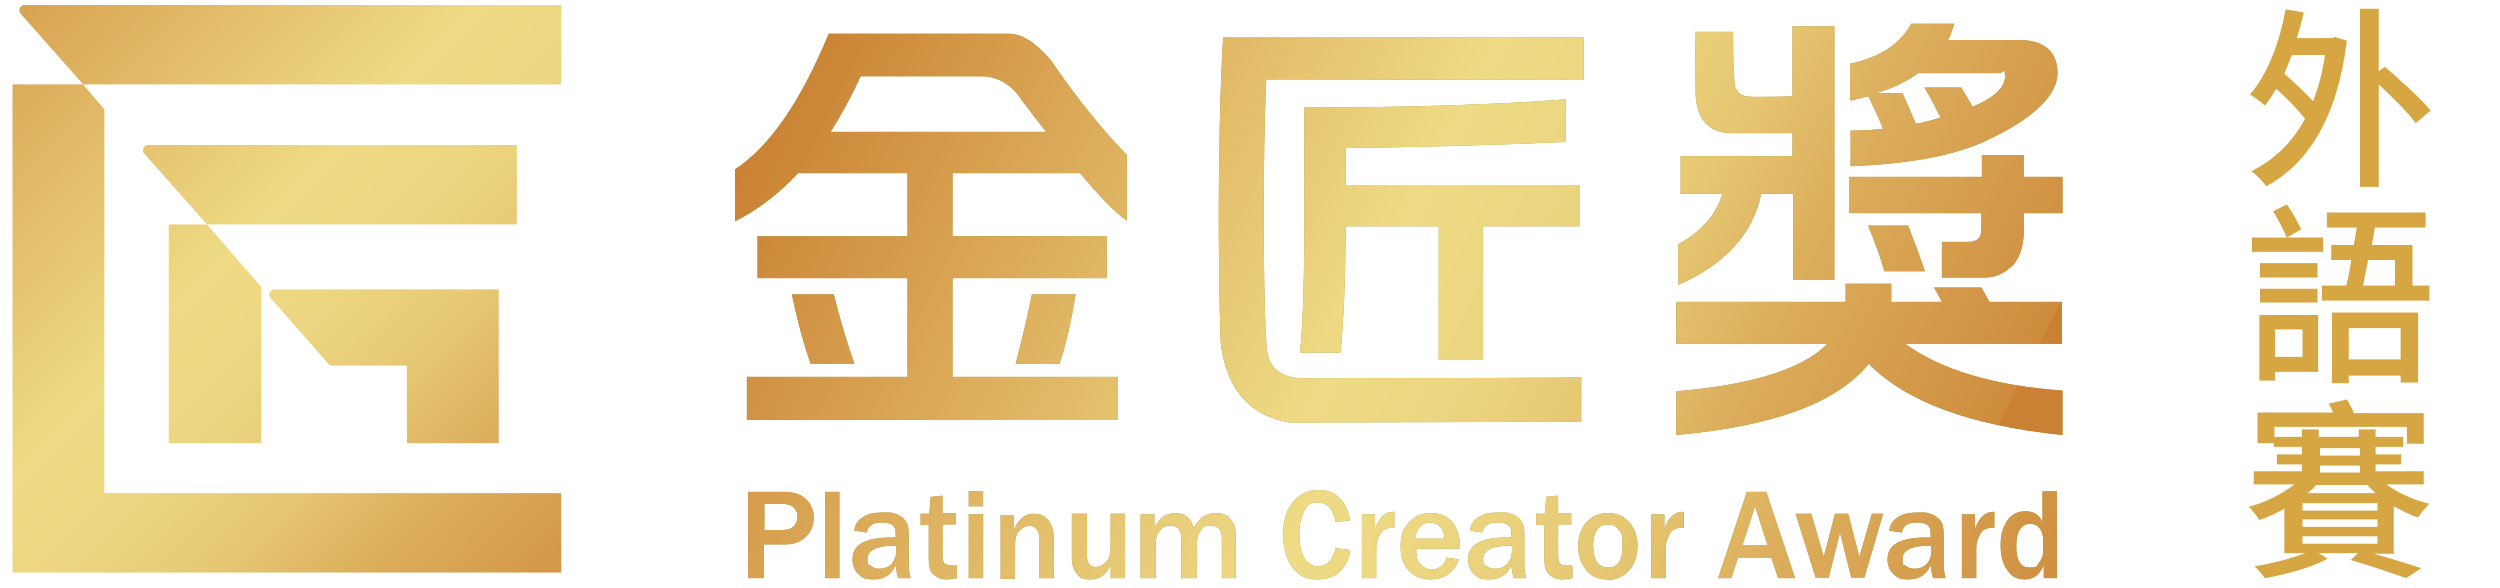 <?xml version="1.0" encoding="UTF-8"?>
<svg id="_圖層_1" data-name="圖層 1" xmlns="http://www.w3.org/2000/svg" version="1.1" xmlns:xlink="http://www.w3.org/1999/xlink" viewBox="0 0 400 94">
  <defs>
    <style>
      .cls-1 {
        fill: url(#_未命名漸層_199-10);
      }

      .cls-1, .cls-2, .cls-3, .cls-4, .cls-5, .cls-6, .cls-7, .cls-8, .cls-9, .cls-10, .cls-11, .cls-12, .cls-13, .cls-14, .cls-15, .cls-16, .cls-17, .cls-18, .cls-19, .cls-20, .cls-21, .cls-22, .cls-23, .cls-24, .cls-25, .cls-26, .cls-27, .cls-28, .cls-29 {
        stroke-width: 0px;
      }

      .cls-2 {
        fill: url(#_未命名漸層_199-24);
      }

      .cls-3 {
        fill: url(#_未命名漸層_199-4);
      }

      .cls-4 {
        fill: url(#_未命名漸層_199-3);
      }

      .cls-5 {
        fill: url(#_未命名漸層_199-25);
      }

      .cls-6 {
        fill: url(#_未命名漸層_199-5);
      }

      .cls-7 {
        fill: url(#_未命名漸層_199-22);
      }

      .cls-8 {
        fill: url(#_未命名漸層_199-11);
      }

      .cls-9 {
        fill: #a08e2c;
      }

      .cls-10 {
        fill: url(#_未命名漸層_199-23);
      }

      .cls-11 {
        fill: url(#_未命名漸層_199-17);
      }

      .cls-12 {
        fill: url(#_未命名漸層_199-12);
      }

      .cls-13 {
        fill: url(#_未命名漸層_199-6);
      }

      .cls-14 {
        fill: url(#_未命名漸層_199-26);
      }

      .cls-15 {
        fill: url(#_未命名漸層_199-20);
      }

      .cls-16 {
        fill: url(#_未命名漸層_199-8);
      }

      .cls-17 {
        fill: #d5a641;
      }

      .cls-18 {
        fill: url(#_未命名漸層_199-7);
      }

      .cls-19 {
        fill: url(#_未命名漸層_199-9);
      }

      .cls-20 {
        fill: url(#_未命名漸層_199-16);
      }

      .cls-21 {
        fill: url(#_未命名漸層_199-2);
      }

      .cls-22 {
        fill: url(#_未命名漸層_199-21);
      }

      .cls-23 {
        fill: url(#_未命名漸層_199-15);
      }

      .cls-24 {
        fill: url(#_未命名漸層_199-13);
      }

      .cls-25 {
        fill: url(#_未命名漸層_199-19);
      }

      .cls-26 {
        fill: url(#_未命名漸層_199-18);
      }

      .cls-27 {
        fill: url(#_未命名漸層_199-27);
      }

      .cls-28 {
        fill: url(#_未命名漸層_199-14);
      }

      .cls-29 {
        fill: url(#_未命名漸層_199);
      }
    </style>
    <linearGradient id="_未命名漸層_199" data-name="未命名漸層 199" x1="-33.2" y1="-8.7" x2="87.3" y2="109.5" gradientUnits="userSpaceOnUse">
      <stop offset="0" stop-color="#ca8133"/>
      <stop offset=".5" stop-color="#efdb85"/>
      <stop offset=".6" stop-color="#ecd580"/>
      <stop offset=".7" stop-color="#e6c772"/>
      <stop offset=".8" stop-color="#dcae5c"/>
      <stop offset="1" stop-color="#ce8c3d"/>
      <stop offset="1" stop-color="#ca8133"/>
    </linearGradient>
    <linearGradient id="_未命名漸層_199-2" data-name="未命名漸層 199" x1="-13.5" y1="-25.8" x2="105.1" y2="90.6" xlink:href="#_未命名漸層_199"/>
    <linearGradient id="_未命名漸層_199-3" data-name="未命名漸層 199" x1="-6.3" y1="-33.4" x2="112.2" y2="82.9" xlink:href="#_未命名漸層_199"/>
    <linearGradient id="_未命名漸層_199-4" data-name="未命名漸層 199" x1="-20.8" y1="-19.3" x2="98.6" y2="97.9" xlink:href="#_未命名漸層_199"/>
    <linearGradient id="_未命名漸層_199-5" data-name="未命名漸層 199" x1="135" y1="-7.2" x2="312.5" y2="82.4" xlink:href="#_未命名漸層_199"/>
    <linearGradient id="_未命名漸層_199-6" data-name="未命名漸層 199" x1="135" y1="-7.2" x2="312.5" y2="82.4" xlink:href="#_未命名漸層_199"/>
    <linearGradient id="_未命名漸層_199-7" data-name="未命名漸層 199" x1="135" y1="-7.2" x2="312.5" y2="82.4" xlink:href="#_未命名漸層_199"/>
    <linearGradient id="_未命名漸層_199-8" data-name="未命名漸層 199" x1="107" y1="26.2" x2="314.5" y2="131" xlink:href="#_未命名漸層_199"/>
    <linearGradient id="_未命名漸層_199-9" data-name="未命名漸層 199" x1="107" y1="26.2" x2="314.5" y2="131" xlink:href="#_未命名漸層_199"/>
    <linearGradient id="_未命名漸層_199-10" data-name="未命名漸層 199" x1="107" y1="26.2" x2="314.5" y2="131" xlink:href="#_未命名漸層_199"/>
    <linearGradient id="_未命名漸層_199-11" data-name="未命名漸層 199" x1="107" y1="26.2" x2="314.5" y2="131" xlink:href="#_未命名漸層_199"/>
    <linearGradient id="_未命名漸層_199-12" data-name="未命名漸層 199" x1="107" y1="26.2" x2="314.5" y2="131" xlink:href="#_未命名漸層_199"/>
    <linearGradient id="_未命名漸層_199-13" data-name="未命名漸層 199" x1="107" y1="26.2" x2="314.5" y2="131" xlink:href="#_未命名漸層_199"/>
    <linearGradient id="_未命名漸層_199-14" data-name="未命名漸層 199" x1="107" y1="26.2" x2="314.5" y2="131" xlink:href="#_未命名漸層_199"/>
    <linearGradient id="_未命名漸層_199-15" data-name="未命名漸層 199" x1="107" y1="26.2" x2="314.5" y2="131" xlink:href="#_未命名漸層_199"/>
    <linearGradient id="_未命名漸層_199-16" data-name="未命名漸層 199" x1="107" y1="26.2" x2="314.5" y2="131" xlink:href="#_未命名漸層_199"/>
    <linearGradient id="_未命名漸層_199-17" data-name="未命名漸層 199" x1="107" y1="26.2" x2="314.5" y2="131" xlink:href="#_未命名漸層_199"/>
    <linearGradient id="_未命名漸層_199-18" data-name="未命名漸層 199" x1="107" y1="26.2" x2="314.5" y2="131" xlink:href="#_未命名漸層_199"/>
    <linearGradient id="_未命名漸層_199-19" data-name="未命名漸層 199" x1="107" y1="26.2" x2="314.5" y2="131" xlink:href="#_未命名漸層_199"/>
    <linearGradient id="_未命名漸層_199-20" data-name="未命名漸層 199" x1="107" y1="26.2" x2="314.5" y2="131" xlink:href="#_未命名漸層_199"/>
    <linearGradient id="_未命名漸層_199-21" data-name="未命名漸層 199" x1="107" y1="26.2" x2="314.5" y2="131" xlink:href="#_未命名漸層_199"/>
    <linearGradient id="_未命名漸層_199-22" data-name="未命名漸層 199" x1="107" y1="26.2" x2="314.5" y2="131" xlink:href="#_未命名漸層_199"/>
    <linearGradient id="_未命名漸層_199-23" data-name="未命名漸層 199" x1="107" y1="26.2" x2="314.5" y2="131" xlink:href="#_未命名漸層_199"/>
    <linearGradient id="_未命名漸層_199-24" data-name="未命名漸層 199" x1="107" y1="26.2" x2="314.5" y2="131" xlink:href="#_未命名漸層_199"/>
    <linearGradient id="_未命名漸層_199-25" data-name="未命名漸層 199" x1="107" y1="26.2" x2="314.5" y2="131" xlink:href="#_未命名漸層_199"/>
    <linearGradient id="_未命名漸層_199-26" data-name="未命名漸層 199" x1="107" y1="26.2" x2="314.5" y2="131" xlink:href="#_未命名漸層_199"/>
    <linearGradient id="_未命名漸層_199-27" data-name="未命名漸層 199" x1="107" y1="26.2" x2="314.5" y2="131" xlink:href="#_未命名漸層_199"/>
  </defs>
  <g>
    <g>
      <g>
        <polygon class="cls-29" points="27 35.9 27 70.9 41.8 70.9 41.8 45.9 33.1 35.9 27 35.9"/>
        <path class="cls-21" d="M65.1,58.4v12.5h14.7v-24.6h-35.9c-.7,0-1.1.9-.6,1.4l9.5,10.8h12.4Z"/>
        <path class="cls-4" d="M82.7,23.2H23.7c-.7,0-1.1.9-.6,1.4l10,11.3h49.6v-12.7Z"/>
      </g>
      <path class="cls-3" d="M13.3,13.5H2v78.1h87.8v-12.7H16.7V17.5l-3.4-4h76.5V.8H3.9c-.7,0-1.1.9-.6,1.4l10,11.3Z"/>
    </g>
    <g>
      <g>
        <path class="cls-9" d="M127.6,27.8c-3.1,3.3-6.4,5.8-10,7.6v-8.3c5.5-3.6,10.5-10.8,15-21.7h28.8c2.1,0,4.3,1.4,6.7,4.2,4.3,6.3,8.4,11.3,12.2,15.2v10.5c-1.7-1.1-4.2-3.7-7.5-7.6h-20.4v10.1h24.7v6.7h-24.7v15.8h26.4v6.9h-59.3v-6.9h25.7v-15.8h-24v-6.7h24v-10.1h-17.6ZM126.7,47.1h6.7c1,4,2.1,7.7,3.3,11.1h-7c-1.1-3.1-2.1-6.8-3-11.1ZM167.4,21.1c-1.3-1.6-2.6-3.3-4-5.2-1.6-2.4-3.8-3.7-6.4-3.7h-19.3c-1.5,3.3-3.1,6.2-4.8,8.9h34.5ZM165.1,47.1h7c-.7,4.2-1.5,8-2.6,11.1h-7c1-3.8,1.9-7.5,2.6-11.1Z"/>
        <path class="cls-9" d="M253.4,5.9v6.9c-15.4,0-32.3-.1-50.8-.1-.3,6.5-.4,13.9-.4,22s.1,14.7.4,19.9c0,3.8,1.8,5.7,5.3,5.9,15.7,0,30.8,0,45.1-.1v7.1c-18.8,0-34.4.1-46.7.1-6.5-1.1-10.2-5.5-11-13-.2-6.1-.3-12.9-.3-20.7s.2-20,.7-27.9h57.6ZM250.5,16v6.7c-10.3.5-22.1.8-35.2,1v5.9h37.4v6.6h-15.4v21.3h-7.1v-21.3h-14.9c0,7.9-.3,14.6-.8,20.2h-6.5c.5-4.8.7-12.4.7-22.8v-16.4c15.7,0,29.7-.4,41.8-1.3Z"/>
        <path class="cls-9" d="M309.4,46h7.6c.4.7.9,1.5,1.3,2.3h11.6v6.7h-25.1c5.8,4.2,14.2,6.7,25.2,7.5v7.1c-14.7-1.5-25-5.3-31-11.4-5.1,6.3-15.3,10-30.8,11.4v-7c12.2-1,20.3-3.6,24.2-7.6h-24.2v-6.7h27.1v-2.9c0,0,7.3,0,7.3,0v2.9h8.1c-.4-.8-.8-1.6-1.3-2.3ZM286.9,4.2h6.6v40.6h-6.6v-13.8h-5.1c-1.3,6.4-5.8,11.3-13.3,14.6v-6.5c3.8-2.1,6.1-4.8,7.1-8.1h-6.7v-6h17.9v-3.7c-2.9,0-6.2,0-9.7,0s-5.6-2-5.8-6.1c0-3.7-.1-7-.1-10.1h6.1c0,2.7,0,5.3.2,7.8,0,1.8,1,2.6,2.9,2.6,2.1,0,4.3,0,6.4-.1V4.2ZM298.9,15.4c-.9.2-1.9.5-2.9.7v-5.9c4.7-1,8-3.1,9.8-6.4h6.9c-.3.9-.6,1.8-1,2.6h11.3c4.1,0,6.2,1.9,6.2,5.3s-3.7,7.2-11,10.6c-4.8,2.4-12.1,3.9-22.1,4.3v-5.7c1.8,0,3.5-.1,5.2-.3-.7-1.7-1.5-3.4-2.3-5.1ZM296,28.3h21.1c0-1.1,0-2.3,0-3.5h6.7c0,1.2,0,2.3,0,3.5h6.2v5.8h-6.2v2.9c0,2.1-.5,3.9-1.6,5.3-1.4,1.4-2.9,2.1-4.5,2.1h-7v-5.7h4.2c1.4,0,2.1-.6,2.1-1.8v-2.8h-21.1v-5.8ZM298.9,36.1h6.4c.9,2.3,1.8,4.7,2.7,7.3h-6.5c-.7-2.5-1.6-4.9-2.6-7.3ZM306.7,19.8c1.4-.3,2.6-.6,3.8-1-.8-1.6-1.6-3.2-2.6-4.8h5.9c.6,1,1.2,2,1.8,3.1,3.5-1.5,5.2-3.1,5.2-4.8s-.3-.6-.9-.6h-13c-1.9,1.4-4.1,2.4-6.7,3.2h4.2c.7,1.6,1.4,3.2,2.1,4.8Z"/>
      </g>
      <g>
        <path class="cls-6" d="M127.6,27.8c-3.1,3.3-6.4,5.8-10,7.6v-8.3c5.5-3.6,10.5-10.8,15-21.7h28.8c2.1,0,4.3,1.4,6.7,4.2,4.3,6.3,8.4,11.3,12.2,15.2v10.5c-1.7-1.1-4.2-3.7-7.5-7.6h-20.4v10.1h24.7v6.7h-24.7v15.8h26.4v6.9h-59.3v-6.9h25.7v-15.8h-24v-6.7h24v-10.1h-17.6ZM126.7,47.1h6.7c1,4,2.1,7.7,3.3,11.1h-7c-1.1-3.1-2.1-6.8-3-11.1ZM167.4,21.1c-1.3-1.6-2.6-3.3-4-5.2-1.6-2.4-3.8-3.7-6.4-3.7h-19.3c-1.5,3.3-3.1,6.2-4.8,8.9h34.5ZM165.1,47.1h7c-.7,4.2-1.5,8-2.6,11.1h-7c1-3.8,1.9-7.5,2.6-11.1Z"/>
        <path class="cls-13" d="M253.4,5.9v6.9c-15.4,0-32.3-.1-50.8-.1-.3,6.5-.4,13.9-.4,22s.1,14.7.4,19.9c0,3.8,1.8,5.7,5.3,5.9,15.7,0,30.8,0,45.1-.1v7.1c-18.8,0-34.4.1-46.7.1-6.5-1.1-10.2-5.5-11-13-.2-6.1-.3-12.9-.3-20.7s.2-20,.7-27.9h57.6ZM250.5,16v6.7c-10.3.5-22.1.8-35.2,1v5.9h37.4v6.6h-15.4v21.3h-7.1v-21.3h-14.9c0,7.9-.3,14.6-.8,20.2h-6.5c.5-4.8.7-12.4.7-22.8v-16.4c15.7,0,29.7-.4,41.8-1.3Z"/>
        <path class="cls-18" d="M309.4,46h7.6c.4.7.9,1.5,1.3,2.3h11.6v6.7h-25.1c5.8,4.2,14.2,6.7,25.2,7.5v7.1c-14.7-1.5-25-5.3-31-11.4-5.1,6.3-15.3,10-30.8,11.4v-7c12.2-1,20.3-3.6,24.2-7.6h-24.2v-6.7h27.1v-2.9c0,0,7.3,0,7.3,0v2.9h8.1c-.4-.8-.8-1.6-1.3-2.3ZM286.9,4.2h6.6v40.6h-6.6v-13.8h-5.1c-1.3,6.4-5.8,11.3-13.3,14.6v-6.5c3.8-2.1,6.1-4.8,7.1-8.1h-6.7v-6h17.9v-3.7c-2.9,0-6.2,0-9.7,0s-5.6-2-5.8-6.1c0-3.7-.1-7-.1-10.1h6.1c0,2.7,0,5.3.2,7.8,0,1.8,1,2.6,2.9,2.6,2.1,0,4.3,0,6.4-.1V4.2ZM298.9,15.4c-.9.2-1.9.5-2.9.7v-5.9c4.7-1,8-3.1,9.8-6.4h6.9c-.3.9-.6,1.8-1,2.6h11.3c4.1,0,6.2,1.9,6.2,5.3s-3.7,7.2-11,10.6c-4.8,2.4-12.1,3.9-22.1,4.3v-5.7c1.8,0,3.5-.1,5.2-.3-.7-1.7-1.5-3.4-2.3-5.1ZM296,28.3h21.1c0-1.1,0-2.3,0-3.5h6.7c0,1.2,0,2.3,0,3.5h6.2v5.8h-6.2v2.9c0,2.1-.5,3.9-1.6,5.3-1.4,1.4-2.9,2.1-4.5,2.1h-7v-5.7h4.2c1.4,0,2.1-.6,2.1-1.8v-2.8h-21.1v-5.8ZM298.9,36.1h6.4c.9,2.3,1.8,4.7,2.7,7.3h-6.5c-.7-2.5-1.6-4.9-2.6-7.3ZM306.7,19.8c1.4-.3,2.6-.6,3.8-1-.8-1.6-1.6-3.2-2.6-4.8h5.9c.6,1,1.2,2,1.8,3.1,3.5-1.5,5.2-3.1,5.2-4.8s-.3-.6-.9-.6h-13c-1.9,1.4-4.1,2.4-6.7,3.2h4.2c.7,1.6,1.4,3.2,2.1,4.8Z"/>
      </g>
    </g>
    <g>
      <g>
        <path class="cls-9" d="M122.2,92.5h-2.5v-13.8h5.7c1.6,0,2.8.4,3.6,1.2.8.8,1.2,1.8,1.2,2.9s-.4,2.3-1.3,3.1c-.8.8-1.9,1.2-3.2,1.2h-3.5v5.5ZM122.2,84.8h3c.8,0,1.4-.2,1.8-.6s.6-.9.6-1.5-.2-1.1-.6-1.5c-.4-.4-1.1-.6-2-.6h-2.7v4.1Z"/>
        <path class="cls-9" d="M134.3,92.5h-2.3v-13.8h2.3v13.8Z"/>
        <path class="cls-9" d="M145.9,92.5h-2.2c-.2-.6-.3-1.3-.4-2.1-.6,1.5-1.8,2.3-3.5,2.3s-1.8-.3-2.5-.9c-.6-.6-.9-1.4-.9-2.3,0-2.4,2.1-3.5,6.2-3.5s.4,0,.7,0v-.8c0-1.1-.7-1.6-2.2-1.6s-2.2.5-2.4,1.6l-2-.3c.1-.9.5-1.6,1.3-2.1.8-.6,1.9-.8,3.3-.8s1.4,0,1.9.2c.5.1.9.4,1.3.7.3.3.6.7.7,1,.1.4.2,1,.2,1.9v4.6c0,.7.1,1.4.3,2.1ZM143.3,87.3c-3,0-4.5.7-4.5,2.1s.2.8.5,1.1c.3.3.8.5,1.4.5.9,0,1.5-.3,2-.8.4-.6.7-1.2.7-1.9v-.9Z"/>
        <path class="cls-9" d="M153.1,90.7v1.8c-.7.1-1.2.2-1.6.2-.6,0-1.2-.1-1.6-.4-.4-.2-.8-.6-1-1s-.3-1.1-.3-2v-5.3h-1.3v-1.8h1.4l.2-2.7,1.9-.2v2.8h2.1v1.8h-2.1v5c0,.6.1,1.1.4,1.3s.7.3,1.3.3.4,0,.6,0Z"/>
        <path class="cls-9" d="M157.3,81h-2.3v-2.4h2.3v2.4ZM157.3,92.5h-2.3v-10.2h2.3v10.2Z"/>
        <path class="cls-9" d="M168.6,92.5h-2.3v-6.4c0-.7-.2-1.2-.5-1.5-.3-.3-.7-.5-1.1-.5s-1.1.3-1.6.8c-.5.5-.7,1.3-.7,2.4v5.3h-2.3v-10.2h2.1v2.4c.7-1.7,1.8-2.6,3.1-2.6s1.7.3,2.3.9c.6.6,1,1.6,1,3v6.6Z"/>
        <path class="cls-9" d="M179.8,92.5h-2.1v-2.2c-.6,1.6-1.7,2.4-3.2,2.4s-1.7-.3-2.2-.9c-.5-.6-.8-1.4-.8-2.4v-7.2h2.4v6.7c0,.7.2,1.2.5,1.5s.6.3,1,.3c.5,0,1-.2,1.5-.7.5-.4.8-1.4.8-2.9v-4.9h2.3v10.2Z"/>
        <path class="cls-9" d="M197.9,92.5h-2.4v-6.4c0-1.3-.6-2-1.8-2s-1.2.3-1.6.8c-.4.5-.6,1.2-.6,2.2v5.4h-2.5v-6.4c0-1.3-.6-2-1.7-2s-1.2.3-1.7.8c-.5.5-.7,1.3-.7,2.2v5.4h-2.4v-10.2h2.2v2.2c.7-1.6,1.9-2.4,3.4-2.4s2.5.8,2.9,2.4c.8-1.6,2-2.4,3.4-2.4s1.8.3,2.4.9.9,1.4.9,2.3v7.2Z"/>
        <path class="cls-9" d="M213.7,87.7l2.3.3c-.1,1.4-.7,2.5-1.6,3.4-.9.9-2.1,1.3-3.6,1.3s-2.3-.3-3.1-1c-.8-.6-1.4-1.5-1.8-2.6-.4-1.1-.6-2.3-.6-3.6,0-2.1.5-3.8,1.5-5.1s2.4-2,4.1-2,2.5.4,3.4,1.3c.9.8,1.5,2.1,1.7,3.6l-2.3.2c-.4-2.1-1.4-3.1-2.8-3.1s-1.7.4-2.2,1.3c-.5.9-.8,2.1-.8,3.8s.3,2.9.8,3.8c.6.9,1.3,1.3,2.2,1.3s1.4-.3,1.9-.9c.5-.6.8-1.3.9-2.1Z"/>
        <path class="cls-9" d="M220.2,92.5h-2.3v-10.2h2.1v2.4c.3-1,.7-1.6,1.2-2.1s1.1-.7,1.6-.7.2,0,.3,0v2.5c-1.2,0-2,.4-2.3,1.1-.4.8-.6,1.5-.6,2.2v4.7Z"/>
        <path class="cls-9" d="M231.3,89.2l2.1.3c-.3.9-.8,1.7-1.6,2.3-.8.6-1.8.9-3,.9s-2.6-.5-3.4-1.4c-.9-1-1.3-2.2-1.3-3.9s.4-2.8,1.3-3.8c.9-1,2.1-1.5,3.6-1.5s2.6.5,3.4,1.5c.8,1,1.2,2.3,1.2,3.9v.3h-7c0,.7,0,1.3.2,1.7.1.4.4.8.8,1.1s.9.5,1.5.5c1.1,0,1.9-.6,2.3-1.7ZM231.1,86.1c0-.7-.2-1.3-.7-1.8-.4-.5-1-.7-1.6-.7s-1.2.2-1.6.7c-.4.4-.7,1.1-.8,1.9h4.6Z"/>
        <path class="cls-9" d="M244.4,92.5h-2.2c-.2-.6-.3-1.3-.4-2.1-.6,1.5-1.8,2.3-3.5,2.3s-1.8-.3-2.5-.9c-.6-.6-.9-1.4-.9-2.3,0-2.4,2.1-3.5,6.2-3.5s.4,0,.7,0v-.8c0-1.1-.7-1.6-2.2-1.6s-2.2.5-2.4,1.6l-2-.3c.1-.9.5-1.6,1.3-2.1.8-.6,1.9-.8,3.3-.8s1.4,0,1.9.2c.5.1.9.4,1.3.7.3.3.6.7.7,1,.1.4.2,1,.2,1.9v4.6c0,.7.1,1.4.3,2.1ZM241.8,87.3c-3,0-4.5.7-4.5,2.1s.1.8.5,1.1c.3.3.8.5,1.4.5.9,0,1.5-.3,2-.8.5-.6.7-1.2.7-1.9v-.9Z"/>
        <path class="cls-9" d="M251.6,90.7v1.8c-.7.1-1.2.2-1.6.2-.6,0-1.2-.1-1.6-.4-.4-.2-.8-.6-1-1-.2-.4-.3-1.1-.3-2v-5.3h-1.3v-1.8h1.4l.2-2.7,1.9-.2v2.8h2.1v1.8h-2.1v5c0,.6.1,1.1.3,1.3s.7.3,1.3.3.4,0,.6,0Z"/>
        <path class="cls-9" d="M257.2,92.7c-1.5,0-2.7-.5-3.5-1.6-.8-1.1-1.2-2.3-1.2-3.7s.4-2.8,1.3-3.8c.9-1,2-1.5,3.5-1.5s2.5.5,3.4,1.5c.9,1,1.3,2.3,1.3,3.8s-.5,2.9-1.4,3.9c-.9,1-2.1,1.5-3.5,1.5ZM257.3,90.8c1.6,0,2.3-1.2,2.3-3.5s-.2-1.9-.6-2.5c-.4-.6-.9-.9-1.7-.9s-1.4.3-1.8.9c-.4.6-.6,1.5-.6,2.5s.2,2,.6,2.6c.4.6,1,.9,1.7.9Z"/>
        <path class="cls-9" d="M266.5,92.5h-2.3v-10.2h2.1v2.4c.3-1,.7-1.6,1.2-2.1s1.1-.7,1.6-.7.2,0,.3,0v2.5c-1.2,0-2,.4-2.3,1.1-.4.8-.6,1.5-.6,2.2v4.7Z"/>
        <path class="cls-9" d="M287.2,92.5h-2.7l-1.1-3.3h-5.3l-1.1,3.3h-2.1l4.6-13.8h3.1l4.6,13.8ZM282.8,87.2l-2-6.2-2,6.2h4Z"/>
        <path class="cls-9" d="M301.3,82.2l-3,10.2h-2.1l-1.8-7.2-1.8,7.2h-2.1l-3.2-10.2h2.5l2,6.9,1.8-6.9h2.1l1.8,6.9,2-6.9h1.9Z"/>
        <path class="cls-9" d="M311.5,92.5h-2.2c-.2-.6-.3-1.3-.4-2.1-.6,1.5-1.8,2.3-3.5,2.3s-1.8-.3-2.5-.9c-.6-.6-.9-1.4-.9-2.3,0-2.4,2.1-3.5,6.2-3.5s.4,0,.7,0v-.8c0-1.1-.7-1.6-2.2-1.6s-2.2.5-2.4,1.6l-2-.3c.1-.9.5-1.6,1.3-2.1.8-.6,1.9-.8,3.3-.8s1.4,0,1.9.2c.5.1.9.4,1.3.7.3.3.6.7.7,1,.1.4.2,1,.2,1.9v4.6c0,.7.1,1.4.3,2.1ZM308.9,87.3c-3,0-4.5.7-4.5,2.1s.1.8.5,1.1c.3.3.8.5,1.4.5.9,0,1.5-.3,2-.8.5-.6.7-1.2.7-1.9v-.9Z"/>
        <path class="cls-9" d="M316.2,92.5h-2.3v-10.2h2.1v2.4c.3-1,.7-1.6,1.2-2.1s1.1-.7,1.6-.7.2,0,.3,0v2.5c-1.2,0-2,.4-2.3,1.1-.4.8-.6,1.5-.6,2.2v4.7Z"/>
        <path class="cls-9" d="M329.2,92.5h-2.2v-2.1c-.6,1.5-1.6,2.3-3,2.3s-2.2-.5-2.9-1.6c-.7-1-1-2.3-1-3.9s.3-2.7,1-3.8c.7-1.1,1.7-1.6,3-1.6s2.2.6,2.7,1.8v-5h2.3v13.8ZM326.9,86.4c0-.8-.2-1.5-.6-1.9-.4-.5-.9-.7-1.5-.7s-1.2.3-1.6.9c-.4.6-.6,1.5-.6,2.7,0,2.3.7,3.4,2.1,3.4s1.1-.2,1.5-.7c.4-.5.7-1.1.7-1.9v-1.7Z"/>
      </g>
      <g>
        <path class="cls-16" d="M122.2,92.5h-2.5v-13.8h5.7c1.6,0,2.8.4,3.6,1.2.8.8,1.2,1.8,1.2,2.9s-.4,2.3-1.3,3.1c-.8.8-1.9,1.2-3.2,1.2h-3.5v5.5ZM122.2,84.8h3c.8,0,1.4-.2,1.8-.6s.6-.9.6-1.5-.2-1.1-.6-1.5c-.4-.4-1.1-.6-2-.6h-2.7v4.1Z"/>
        <path class="cls-19" d="M134.3,92.5h-2.3v-13.8h2.3v13.8Z"/>
        <path class="cls-1" d="M145.9,92.5h-2.2c-.2-.6-.3-1.3-.4-2.1-.6,1.5-1.8,2.3-3.5,2.3s-1.8-.3-2.5-.9c-.6-.6-.9-1.4-.9-2.3,0-2.4,2.1-3.5,6.2-3.5s.4,0,.7,0v-.8c0-1.1-.7-1.6-2.2-1.6s-2.2.5-2.4,1.6l-2-.3c.1-.9.5-1.6,1.3-2.1.8-.6,1.9-.8,3.3-.8s1.4,0,1.9.2c.5.1.9.4,1.3.7.3.3.6.7.7,1,.1.4.2,1,.2,1.9v4.6c0,.7.1,1.4.3,2.1ZM143.3,87.3c-3,0-4.5.7-4.5,2.1s.2.8.5,1.1c.3.3.8.5,1.4.5.9,0,1.5-.3,2-.8.4-.6.7-1.2.7-1.9v-.9Z"/>
        <path class="cls-8" d="M153.1,90.7v1.8c-.7.1-1.2.2-1.6.2-.6,0-1.2-.1-1.6-.4-.4-.2-.8-.6-1-1s-.3-1.1-.3-2v-5.3h-1.3v-1.8h1.4l.2-2.7,1.9-.2v2.8h2.1v1.8h-2.1v5c0,.6.1,1.1.4,1.3s.7.3,1.3.3.4,0,.6,0Z"/>
        <path class="cls-12" d="M157.3,81h-2.3v-2.4h2.3v2.4ZM157.3,92.5h-2.3v-10.2h2.3v10.2Z"/>
        <path class="cls-24" d="M168.6,92.5h-2.3v-6.4c0-.7-.2-1.2-.5-1.5-.3-.3-.7-.5-1.1-.5s-1.1.3-1.6.8c-.5.5-.7,1.3-.7,2.4v5.3h-2.3v-10.2h2.1v2.4c.7-1.7,1.8-2.6,3.1-2.6s1.7.3,2.3.9c.6.6,1,1.6,1,3v6.6Z"/>
        <path class="cls-28" d="M179.8,92.5h-2.1v-2.2c-.6,1.6-1.7,2.4-3.2,2.4s-1.7-.3-2.2-.9c-.5-.6-.8-1.4-.8-2.4v-7.2h2.4v6.7c0,.7.2,1.2.5,1.5s.6.3,1,.3c.5,0,1-.2,1.5-.7.5-.4.8-1.4.8-2.9v-4.9h2.3v10.2Z"/>
        <path class="cls-23" d="M197.9,92.5h-2.4v-6.4c0-1.3-.6-2-1.8-2s-1.2.3-1.6.8c-.4.5-.6,1.2-.6,2.2v5.4h-2.5v-6.4c0-1.3-.6-2-1.7-2s-1.2.3-1.7.8c-.5.5-.7,1.3-.7,2.2v5.4h-2.4v-10.2h2.2v2.2c.7-1.6,1.9-2.4,3.4-2.4s2.5.8,2.9,2.4c.8-1.6,2-2.4,3.4-2.4s1.8.3,2.4.9.9,1.4.9,2.3v7.2Z"/>
        <path class="cls-20" d="M213.7,87.7l2.3.3c-.1,1.4-.7,2.5-1.6,3.4-.9.9-2.1,1.3-3.6,1.3s-2.3-.3-3.1-1c-.8-.6-1.4-1.5-1.8-2.6-.4-1.1-.6-2.3-.6-3.6,0-2.1.5-3.8,1.5-5.1s2.4-2,4.1-2,2.5.4,3.4,1.3c.9.8,1.5,2.1,1.7,3.6l-2.3.2c-.4-2.1-1.4-3.1-2.8-3.1s-1.7.4-2.2,1.3c-.5.9-.8,2.1-.8,3.8s.3,2.9.8,3.8c.6.9,1.3,1.3,2.2,1.3s1.4-.3,1.9-.9c.5-.6.8-1.3.9-2.1Z"/>
        <path class="cls-11" d="M220.2,92.5h-2.3v-10.2h2.1v2.4c.3-1,.7-1.6,1.2-2.1s1.1-.7,1.6-.7.2,0,.3,0v2.5c-1.2,0-2,.4-2.3,1.1-.4.8-.6,1.5-.6,2.2v4.7Z"/>
        <path class="cls-26" d="M231.3,89.2l2.1.3c-.3.9-.8,1.7-1.6,2.3-.8.6-1.8.9-3,.9s-2.6-.5-3.4-1.4c-.9-1-1.3-2.2-1.3-3.9s.4-2.8,1.3-3.8c.9-1,2.1-1.5,3.6-1.5s2.6.5,3.4,1.5c.8,1,1.2,2.3,1.2,3.9v.3h-7c0,.7,0,1.3.2,1.7.1.4.4.8.8,1.1s.9.5,1.5.5c1.1,0,1.9-.6,2.3-1.7ZM231.1,86.1c0-.7-.2-1.3-.7-1.8-.4-.5-1-.7-1.6-.7s-1.2.2-1.6.7c-.4.4-.7,1.1-.8,1.9h4.6Z"/>
        <path class="cls-25" d="M244.4,92.5h-2.2c-.2-.6-.3-1.3-.4-2.1-.6,1.5-1.8,2.3-3.5,2.3s-1.8-.3-2.5-.9c-.6-.6-.9-1.4-.9-2.3,0-2.4,2.1-3.5,6.2-3.5s.4,0,.7,0v-.8c0-1.1-.7-1.6-2.2-1.6s-2.2.5-2.4,1.6l-2-.3c.1-.9.5-1.6,1.3-2.1.8-.6,1.9-.8,3.3-.8s1.4,0,1.9.2c.5.1.9.4,1.3.7.3.3.6.7.7,1,.1.4.2,1,.2,1.9v4.6c0,.7.1,1.4.3,2.1ZM241.8,87.3c-3,0-4.5.7-4.5,2.1s.1.8.5,1.1c.3.3.8.5,1.4.5.9,0,1.5-.3,2-.8.5-.6.7-1.2.7-1.9v-.9Z"/>
        <path class="cls-15" d="M251.6,90.7v1.8c-.7.1-1.2.2-1.6.2-.6,0-1.2-.1-1.6-.4-.4-.2-.8-.6-1-1-.2-.4-.3-1.1-.3-2v-5.3h-1.3v-1.8h1.4l.2-2.7,1.9-.2v2.8h2.1v1.8h-2.1v5c0,.6.1,1.1.3,1.3s.7.3,1.3.3.4,0,.6,0Z"/>
        <path class="cls-22" d="M257.2,92.7c-1.5,0-2.7-.5-3.5-1.6-.8-1.1-1.2-2.3-1.2-3.7s.4-2.8,1.3-3.8c.9-1,2-1.5,3.5-1.5s2.5.5,3.4,1.5c.9,1,1.3,2.3,1.3,3.8s-.5,2.9-1.4,3.9c-.9,1-2.1,1.5-3.5,1.5ZM257.3,90.8c1.6,0,2.3-1.2,2.3-3.5s-.2-1.9-.6-2.5c-.4-.6-.9-.9-1.7-.9s-1.4.3-1.8.9c-.4.6-.6,1.5-.6,2.5s.2,2,.6,2.6c.4.6,1,.9,1.7.9Z"/>
        <path class="cls-7" d="M266.5,92.5h-2.3v-10.2h2.1v2.4c.3-1,.7-1.6,1.2-2.1s1.1-.7,1.6-.7.2,0,.3,0v2.5c-1.2,0-2,.4-2.3,1.1-.4.8-.6,1.5-.6,2.2v4.7Z"/>
        <path class="cls-10" d="M287.2,92.5h-2.7l-1.1-3.3h-5.3l-1.1,3.3h-2.1l4.6-13.8h3.1l4.6,13.8ZM282.8,87.2l-2-6.2-2,6.2h4Z"/>
        <path class="cls-2" d="M301.3,82.2l-3,10.2h-2.1l-1.8-7.2-1.8,7.2h-2.1l-3.2-10.2h2.5l2,6.9,1.8-6.9h2.1l1.8,6.9,2-6.9h1.9Z"/>
        <path class="cls-5" d="M311.5,92.5h-2.2c-.2-.6-.3-1.3-.4-2.1-.6,1.5-1.8,2.3-3.5,2.3s-1.8-.3-2.5-.9c-.6-.6-.9-1.4-.9-2.3,0-2.4,2.1-3.5,6.2-3.5s.4,0,.7,0v-.8c0-1.1-.7-1.6-2.2-1.6s-2.2.5-2.4,1.6l-2-.3c.1-.9.5-1.6,1.3-2.1.8-.6,1.9-.8,3.3-.8s1.4,0,1.9.2c.5.1.9.4,1.3.7.3.3.6.7.7,1,.1.4.2,1,.2,1.9v4.6c0,.7.1,1.4.3,2.1ZM308.9,87.3c-3,0-4.5.7-4.5,2.1s.1.8.5,1.1c.3.3.8.5,1.4.5.9,0,1.5-.3,2-.8.5-.6.7-1.2.7-1.9v-.9Z"/>
        <path class="cls-14" d="M316.2,92.5h-2.3v-10.2h2.1v2.4c.3-1,.7-1.6,1.2-2.1s1.1-.7,1.6-.7.2,0,.3,0v2.5c-1.2,0-2,.4-2.3,1.1-.4.8-.6,1.5-.6,2.2v4.7Z"/>
        <path class="cls-27" d="M329.2,92.5h-2.2v-2.1c-.6,1.5-1.6,2.3-3,2.3s-2.2-.5-2.9-1.6c-.7-1-1-2.3-1-3.9s.3-2.7,1-3.8c.7-1.1,1.7-1.6,3-1.6s2.2.6,2.7,1.8v-5h2.3v13.8ZM326.9,86.4c0-.8-.2-1.5-.6-1.9-.4-.5-.9-.7-1.5-.7s-1.2.3-1.6.9c-.4.6-.6,1.5-.6,2.7,0,2.3.7,3.4,2.1,3.4s1.1-.2,1.5-.7c.4-.5.7-1.1.7-1.9v-1.7Z"/>
      </g>
    </g>
  </g>
  <g>
    <path class="cls-17" d="M373.5,5.9l2,.6c-1.5,12.3-6.2,19.7-12.9,23.3-.5-.7-1.6-1.9-2.4-2.4,3.6-1.8,6.5-4.5,8.6-8.4-1.1-1.4-2.9-3.3-4.6-4.8-.6,1-1.2,1.9-1.8,2.7-.5-.5-1.8-1.4-2.4-1.8,2.8-3.2,4.7-8.2,5.7-13.6l2.9.5c-.3,1.4-.7,2.8-1.1,4.1h5.8ZM366.7,8.8c-.4,1-.8,2-1.2,3,1.5,1.3,3.3,3,4.6,4.4.8-2.1,1.5-4.6,1.9-7.4h-5.3ZM381.6,10.7c2.4,2.1,5.7,5,7.3,7l-2.4,2c-1.2-1.7-3.7-4.1-5.9-6.2v16.4h-3V1.4h3v10l1.1-.8Z"/>
    <path class="cls-17" d="M371.8,40.3h-11.5v-2.3h5.6c-.5-1.1-1.4-2.9-2.2-4.2l2.2-1.1c.9,1.3,1.8,2.9,2.3,4l-2.3,1.3h5.8v2.3ZM370.9,59.5h-6.9v1.4h-2.5v-10.5h9.4v9.1ZM370.8,44.4h-9.2v-2.3h9.2v2.3ZM361.6,46.2h9.2v2.2h-9.2v-2.2ZM364,52.7v4.4h4.4v-4.4h-4.4ZM388.7,45.7v2.4h-17.2v-2.4h3.9c.3-1.2.6-2.6.8-4.1h-3.2v-2.4h3.6c.2-.9.3-1.9.5-2.8h-4.8v-2.4h15.8v2.4h-8.1c-.2.9-.3,1.8-.5,2.8h6.5v6.5h2.8ZM373.1,50h13.8v11.2h-2.8v-1.1h-8.3v1.2h-2.7v-11.3ZM375.8,52.5v5h8.3v-5h-8.3ZM378.9,41.6c-.3,1.5-.6,2.9-.8,4.1h5.1v-4.1h-4.3Z"/>
    <path class="cls-17" d="M383.2,88.6h-3.4c2.9.8,5.7,1.7,7.6,2.3l-2.4,1.6c-2-.7-5.5-1.9-8.9-2.9l1.2-1.1h-6.3l1.4.9c-2.5,1.4-6.6,2.5-10,3.1-.4-.5-1.1-1.4-1.7-1.9,2.8-.4,6-1.3,8.2-2.1h-3.4v-7.1c-1.3.7-2.7,1.4-4,1.8-.4-.6-1.1-1.6-1.7-2.1,2.6-.7,5.3-2,7.3-3.6h-6.5v-2.1h7.7v-1.1h-4v-1.6h4v-1.2h-4.5v-1.6h4.5v-1.2h2.7v1.2h6.4v-1.2h2.7v1.2h4.4v1.6h-4.4v1.2h4.1v1.6h-4.1v1.1h7.7v2.1h-6c1.9,1.4,4.4,2.5,6.9,3.1-.6.6-1.4,1.5-1.8,2.2-1.3-.4-2.6-1.1-3.9-1.8v7.4ZM363.8,70.9h-2.6v-4.9h12.1c-.2-.5-.5-1-.7-1.4l2.9-.7c.4.7.9,1.5,1.1,2.2h11.2v4.9h-2.7v-2.7h-21.2v2.7ZM380.4,80.5h-12v1.2h12v-1.2ZM380.4,83.1h-12v1.2h12v-1.2ZM380.4,85.8h-12v1.2h12v-1.2ZM370.6,77.6c-.4.5-.9.9-1.4,1.3h10.9c-.5-.4-.9-.8-1.3-1.3h-8.2ZM371.2,72.9h6.4v-1.2h-6.4v1.2ZM371.2,75.6h6.4v-1.1h-6.4v1.1Z"/>
  </g>
</svg>